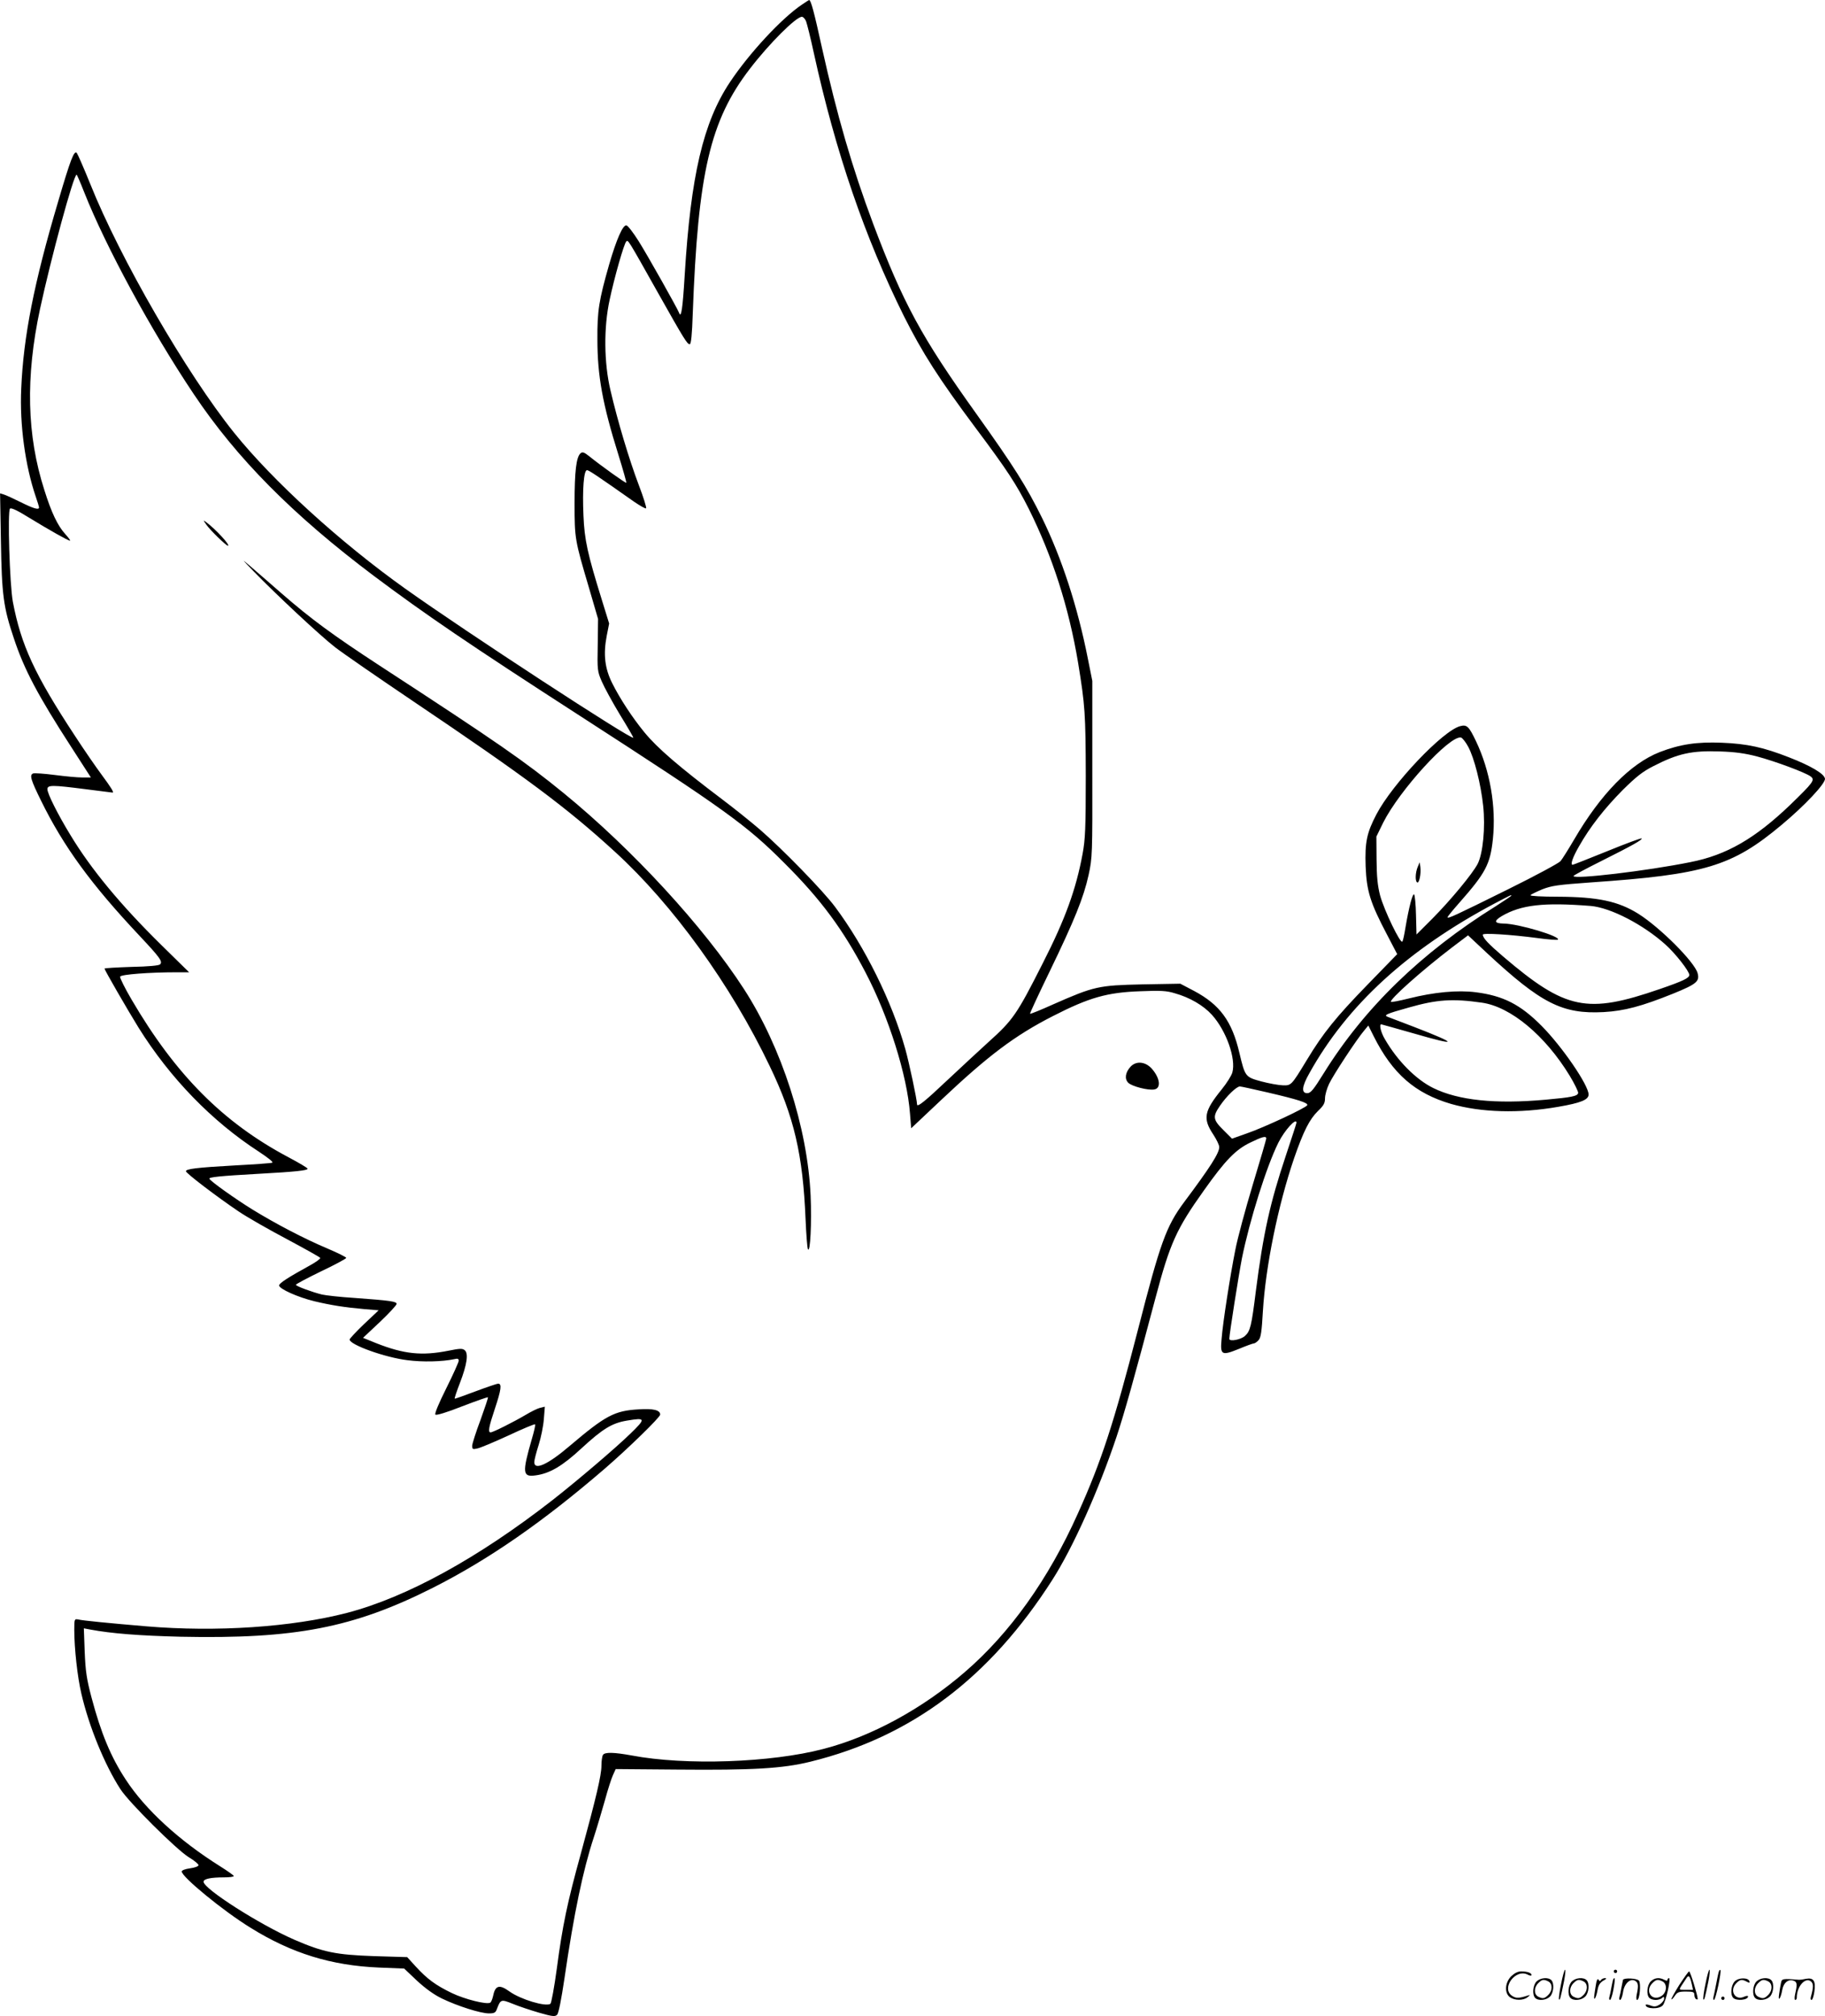 <svg version="1.0" xmlns="http://www.w3.org/2000/svg"
  viewBox="0 0 1087.067 1200.578"
 preserveAspectRatio="xMidYMid meet">
<g transform="translate(-0.756,1201) scale(0.1,-0.1)"
fill="#000000" stroke="none">
<path d="M4785 11983 c-121 -81 -315 -290 -430 -463 -159 -239 -233 -557 -269
-1148 -12 -201 -21 -259 -33 -226 -9 25 -189 345 -242 429 -31 49 -63 91 -72
93 -21 4 -59 -82 -103 -233 -61 -214 -71 -276 -70 -445 0 -219 31 -387 125
-688 28 -90 49 -165 47 -167 -3 -4 -149 100 -222 159 -29 23 -39 26 -50 17
-26 -22 -36 -108 -36 -299 0 -211 2 -219 86 -503 l54 -185 -2 -155 c-3 -148
-2 -157 24 -217 15 -35 63 -123 107 -196 45 -73 81 -135 81 -139 0 -21 -999
631 -1358 887 -389 277 -789 642 -1020 929 -284 354 -680 1039 -857 1482 -38
94 -74 176 -80 184 -16 17 -37 -37 -111 -289 -144 -485 -207 -805 -220 -1115
-10 -213 24 -459 86 -641 11 -32 20 -61 20 -66 0 -16 -32 -7 -108 31 -42 21
-88 42 -101 46 l-23 7 5 -283 c5 -321 15 -396 77 -580 61 -185 143 -340 341
-646 l118 -183 -52 0 c-29 0 -102 7 -164 15 -62 8 -119 12 -128 9 -23 -9 -14
-38 47 -162 134 -273 299 -499 587 -805 121 -129 139 -153 122 -170 -7 -7 -68
-13 -171 -15 -88 -3 -160 -7 -160 -10 0 -8 138 -247 203 -352 188 -301 438
-558 716 -738 56 -37 89 -63 80 -66 -8 -3 -106 -10 -219 -16 -233 -13 -295
-21 -295 -35 1 -12 183 -151 315 -240 52 -35 182 -109 288 -165 106 -57 195
-106 197 -111 3 -4 -25 -25 -62 -45 -131 -72 -183 -106 -183 -119 0 -20 111
-70 210 -94 100 -24 184 -37 299 -47 l84 -7 -87 -82 c-47 -45 -86 -87 -86 -92
0 -31 211 -107 344 -123 91 -12 208 -9 279 6 20 5 27 3 27 -9 0 -8 -33 -82
-74 -164 -44 -88 -71 -152 -65 -157 5 -6 68 13 159 49 83 32 152 56 154 54 2
-2 -18 -62 -44 -134 -27 -71 -49 -141 -50 -154 0 -21 3 -23 30 -17 17 3 100
38 185 77 85 40 157 70 160 67 3 -2 -6 -42 -20 -89 -58 -201 -55 -226 23 -215
84 11 160 56 272 160 127 117 182 151 271 166 113 19 115 13 22 -77 -87 -85
-317 -281 -468 -399 -441 -343 -865 -576 -1221 -669 -329 -85 -777 -115 -1194
-80 -223 19 -379 34 -407 41 -22 4 -23 2 -23 -63 0 -109 19 -281 42 -378 45
-196 140 -427 233 -570 50 -78 334 -360 407 -405 32 -19 57 -40 58 -47 0 -7
-21 -15 -50 -19 -30 -4 -50 -12 -50 -19 0 -32 247 -235 410 -335 244 -152 480
-225 765 -237 l150 -6 76 -72 c51 -47 102 -84 150 -107 94 -45 229 -88 279
-88 32 0 40 4 48 28 22 56 24 57 94 29 36 -15 106 -38 157 -53 80 -23 95 -24
107 -12 9 9 25 90 44 218 56 384 110 643 175 840 19 58 48 157 66 220 17 63
39 131 48 150 l16 35 370 -3 c446 -4 624 6 790 47 602 148 1068 499 1441 1083
124 194 276 534 383 854 46 139 103 341 231 824 87 328 125 411 288 640 129
182 190 244 277 286 72 35 95 41 95 24 0 -5 -36 -129 -80 -274 -44 -146 -91
-320 -104 -388 -31 -155 -74 -430 -82 -531 -9 -97 -1 -102 105 -59 43 18 82
32 88 32 5 0 18 9 27 19 14 15 19 50 26 173 16 265 90 630 186 911 56 161 91
231 143 282 33 31 41 46 41 75 0 19 11 58 24 85 23 50 164 265 210 319 l24 29
32 -64 c112 -223 246 -340 461 -403 179 -51 404 -58 639 -17 134 23 180 42
180 73 0 56 -158 286 -280 409 -126 127 -228 179 -391 200 -108 14 -249 1
-400 -37 -56 -14 -103 -23 -106 -20 -12 12 183 186 365 325 l94 71 111 -104
c325 -302 450 -366 697 -353 123 7 225 34 414 110 140 57 159 73 145 123 -19
66 -221 269 -352 352 -120 75 -241 101 -480 102 -96 0 -166 4 -163 9 3 5 35
20 70 35 57 22 93 27 288 41 680 47 842 95 1138 343 138 115 262 247 258 275
-4 29 -83 76 -214 127 -153 60 -250 81 -400 87 -149 6 -249 -9 -371 -56 -173
-68 -351 -249 -510 -522 -34 -58 -70 -115 -80 -127 -10 -12 -151 -88 -313
-168 -319 -158 -360 -177 -360 -166 0 4 32 43 71 87 156 177 183 228 199 378
20 195 -17 408 -101 584 -42 88 -54 99 -93 89 -102 -25 -405 -344 -500 -526
-57 -109 -69 -165 -64 -309 6 -148 27 -216 128 -408 l60 -115 -175 -180 c-188
-193 -266 -289 -363 -450 -93 -153 -93 -153 -145 -151 -25 1 -81 11 -126 23
-96 26 -97 28 -131 170 -44 189 -116 287 -270 369 l-82 43 -226 -4 c-261 -6
-286 -11 -531 -119 -73 -33 -135 -58 -138 -56 -2 2 51 116 117 252 148 306
202 439 232 575 22 102 23 119 22 630 l0 525 -27 135 c-61 308 -155 596 -272
835 -95 192 -167 306 -392 621 -327 457 -436 658 -615 1133 -124 331 -215 645
-304 1045 -47 214 -66 286 -77 286 -1 0 -20 -12 -42 -27z m24 -100 c6 -16 27
-100 46 -188 130 -593 305 -1101 536 -1566 111 -221 208 -373 429 -669 188
-251 241 -333 315 -479 142 -285 239 -588 294 -916 42 -257 45 -304 46 -675 0
-313 -3 -379 -19 -465 -39 -211 -103 -388 -236 -649 -155 -307 -179 -341 -325
-472 -49 -45 -160 -147 -245 -227 -130 -123 -180 -164 -180 -144 0 27 -47 248
-70 330 -79 282 -241 609 -418 846 -71 96 -315 346 -448 461 -56 48 -157 129
-225 180 -258 195 -386 305 -463 399 -73 89 -146 201 -191 291 -45 89 -55 173
-33 286 l14 71 -43 139 c-86 277 -104 358 -110 504 -7 156 2 270 21 270 11 0
52 -27 278 -186 38 -26 71 -45 74 -41 4 3 -16 67 -44 140 -56 148 -125 377
-168 562 -39 164 -41 375 -5 540 28 132 85 333 99 347 11 11 8 16 189 -306
156 -277 174 -306 189 -306 8 0 14 57 18 183 31 837 103 1149 340 1457 114
149 275 310 310 310 8 0 19 -12 25 -27z m-4299 -1020 c128 -323 399 -823 651
-1199 256 -383 591 -721 1074 -1084 310 -232 567 -407 1230 -835 861 -556 989
-648 1215 -875 217 -216 350 -396 484 -653 137 -262 247 -611 264 -839 l7 -87
175 165 c285 269 442 387 669 503 217 111 323 141 521 148 120 5 157 3 205
-12 90 -25 171 -73 221 -128 86 -95 145 -262 122 -344 -5 -18 -33 -63 -63
-100 -106 -131 -114 -174 -50 -270 19 -29 35 -62 35 -74 0 -36 -53 -119 -210
-329 -106 -143 -141 -239 -275 -762 -143 -554 -217 -781 -357 -1091 -175 -391
-405 -713 -673 -944 -252 -218 -556 -384 -842 -458 -312 -82 -822 -100 -1143
-39 -105 19 -160 21 -171 3 -5 -8 -9 -37 -9 -64 0 -57 -31 -188 -123 -525 -80
-289 -109 -427 -143 -685 -15 -110 -32 -203 -38 -208 -28 -19 -177 26 -243 73
-62 45 -86 37 -99 -29 -4 -17 -11 -34 -16 -37 -21 -13 -152 20 -229 57 -97 47
-146 83 -215 158 l-51 56 -199 6 c-225 8 -301 23 -474 98 -206 90 -540 303
-540 345 0 17 44 26 121 26 33 0 59 3 59 8 0 4 -37 30 -83 59 -242 152 -443
336 -559 513 -90 136 -149 279 -205 490 -30 113 -36 157 -41 274 l-5 139 37
-7 c127 -24 296 -37 541 -43 681 -14 1027 53 1500 291 334 169 656 392 1025
710 141 122 330 306 330 322 0 27 -42 37 -129 31 -143 -8 -197 -37 -408 -216
-131 -112 -213 -150 -213 -98 0 12 12 58 26 102 14 44 28 113 31 154 l6 74
-29 -7 c-16 -4 -54 -23 -84 -41 -69 -41 -196 -105 -210 -105 -17 0 -11 32 25
140 38 114 43 150 20 150 -8 0 -69 -21 -136 -46 -66 -25 -122 -45 -123 -43 -2
2 12 44 31 93 42 109 52 176 29 195 -14 12 -29 11 -99 -3 -157 -31 -263 -20
-428 45 l-79 32 100 94 c55 52 100 101 100 108 0 15 -37 20 -255 36 -82 5
-168 15 -190 20 -60 15 -155 50 -155 58 0 4 68 40 150 80 83 39 150 76 150 80
0 5 -51 30 -112 56 -138 58 -308 147 -448 233 -100 62 -244 164 -255 182 -6
10 63 17 295 30 220 12 290 20 290 30 0 5 -53 36 -117 70 -386 205 -670 490
-932 938 -40 68 -70 129 -68 136 5 13 173 26 336 26 l75 0 -166 163 c-240 236
-418 450 -542 656 -74 121 -136 245 -136 271 0 26 27 26 230 0 85 -11 156 -20
158 -20 10 0 -7 28 -64 105 -37 50 -108 153 -158 230 -243 369 -323 544 -372
802 -19 105 -32 539 -17 554 7 7 45 -11 114 -54 121 -74 233 -137 244 -137 4
0 -10 19 -30 41 -44 49 -81 126 -123 260 -105 327 -113 672 -26 1079 66 306
200 800 218 800 2 0 23 -48 46 -107z m8243 -3300 c36 -67 75 -220 89 -351 14
-128 -1 -285 -33 -347 -31 -59 -160 -215 -269 -325 l-95 -95 -3 115 c-1 63 -7
119 -11 123 -9 9 -31 -74 -52 -198 -6 -38 -14 -76 -18 -82 -10 -19 -109 186
-133 275 -15 58 -20 111 -21 214 l-1 136 41 84 c97 192 395 519 463 506 8 -2
28 -27 43 -55z m1721 -58 c106 -28 289 -96 319 -119 27 -21 16 -35 -122 -169
-209 -200 -379 -299 -594 -341 -262 -53 -697 -104 -697 -83 0 4 73 43 163 88
184 92 250 129 243 136 -3 3 -95 -31 -205 -76 -111 -45 -203 -81 -206 -81 -15
0 0 44 38 110 65 115 151 225 261 336 80 79 118 109 181 141 148 76 228 94
400 88 87 -3 147 -11 219 -30z m-1464 -829 c0 -2 -42 -30 -92 -62 -445 -277
-785 -608 -1026 -996 -61 -98 -77 -118 -98 -118 -36 0 -32 40 13 119 225 405
586 736 1104 1011 99 52 99 52 99 46z m472 -61 c119 -10 314 -111 447 -231 59
-53 141 -158 141 -180 0 -18 -36 -36 -176 -84 -434 -150 -560 -124 -932 193
-89 76 -122 111 -122 131 0 11 163 1 323 -20 65 -9 121 -13 124 -10 20 19
-234 95 -322 96 -57 1 -61 15 -13 44 116 68 251 83 530 61z m-648 -576 c172
-24 378 -196 524 -436 29 -48 51 -94 50 -102 -4 -19 -40 -26 -195 -40 -298
-27 -519 -4 -669 70 -103 51 -213 162 -287 290 -24 40 -36 89 -22 89 2 0 90
-25 196 -55 265 -77 265 -63 1 39 -75 29 -146 56 -157 60 -28 10 -13 18 124
56 168 48 262 54 435 29z m-1279 -534 c185 -43 247 -63 239 -77 -10 -17 -259
-133 -358 -167 l-90 -32 -48 48 c-66 65 -69 82 -23 149 40 58 98 114 118 114
7 0 80 -16 162 -35z m175 -181 c0 -4 -29 -93 -64 -198 -94 -281 -134 -463
-178 -805 -26 -209 -33 -238 -65 -267 -24 -22 -93 -35 -93 -17 0 27 56 381 75
479 46 227 146 546 217 689 37 74 108 152 108 119z M1237 8885 c22 -32 118
-125 128 -125 18 0 -74 100 -130 141 -18 13 -18 12 2 -16z M1520 8606 c133
-137 393 -380 483 -450 45 -35 255 -180 467 -323 668 -450 914 -633 1201 -896
344 -314 690 -792 921 -1275 146 -303 198 -528 214 -914 4 -90 10 -169 14
-177 14 -26 23 159 16 319 -18 404 -173 884 -397 1230 -239 370 -663 831
-1074 1167 -236 192 -384 295 -1099 761 -277 181 -405 275 -581 428 -71 62
-157 137 -190 165 -51 44 -47 39 25 -35z M6742 5658 c-32 -35 -37 -73 -14 -96
21 -21 116 -46 154 -40 43 6 36 67 -13 123 -38 43 -93 49 -127 13z M8452 6847
c-14 -34 -16 -84 -3 -92 12 -7 24 52 19 91 l-4 29 -12 -28z M9306 194 c-10
-47 -15 -88 -12 -91 5 -6 9 7 30 110 7 37 10 67 6 67 -4 0 -15 -39 -24 -86z
M9620 270 c0 -5 5 -10 10 -10 6 0 10 5 10 10 0 6 -4 10 -10 10 -5 0 -10 -4
-10 -10z M10166 194 c-10 -47 -15 -88 -12 -91 5 -6 9 7 30 110 7 37 10 67 6
67 -4 0 -15 -39 -24 -86z M10246 269 c-3 -8 -10 -41 -16 -74 -6 -33 -14 -68
-16 -77 -3 -10 -1 -18 3 -18 10 0 46 171 38 178 -2 3 -7 -1 -9 -9z M9009 241
c-38 -38 -41 -101 -7 -125 29 -20 79 -20 104 0 18 14 18 15 1 10 -53 -17 -69
-17 -92 -2 -69 45 21 166 94 126 12 -6 21 -7 21 -1 0 12 -25 21 -62 21 -19 0
-39 -10 -59 -29z M10010 189 c-28 -45 -49 -83 -47 -85 2 -3 12 7 21 21 14 21
24 25 66 25 43 0 50 -3 50 -19 0 -11 5 -23 10 -26 6 -3 10 -3 10 1 0 20 -44
164 -51 164 -4 0 -30 -37 -59 -81z m75 4 l7 -33 -42 0 c-42 0 -42 0 -28 23 8
12 21 32 29 44 15 25 22 18 34 -34z M9160 210 c-22 -22 -27 -79 -8 -98 19 -19
66 -14 88 8 22 22 27 79 8 98 -19 19 -66 14 -88 -8z m71 0 c25 -14 25 -54 -1
-80 -23 -23 -33 -24 -61 -10 -25 14 -25 54 1 80 23 23 33 24 61 10z M9370 210
c-22 -22 -27 -79 -8 -98 19 -19 66 -14 88 8 22 22 27 79 8 98 -19 19 -66 14
-88 -8z m71 0 c25 -14 25 -54 -1 -80 -23 -23 -33 -24 -61 -10 -25 14 -25 54 1
80 23 23 33 24 61 10z M9516 204 c-3 -16 -8 -47 -11 -69 -8 -51 10 -26 19 27
5 27 15 42 34 53 18 10 22 14 10 15 -9 0 -20 -5 -24 -11 -5 -8 -9 -8 -14 1 -5
8 -10 3 -14 -16z M9617 223 c-2 -4 -7 -26 -11 -48 -4 -22 -9 -48 -12 -57 -3
-10 -1 -18 4 -18 4 0 14 28 20 62 11 58 10 81 -1 61z M9675 220 c-1 -3 -5 -23
-9 -45 -4 -22 -9 -48 -12 -57 -3 -10 -1 -18 4 -18 5 0 13 20 17 45 7 53 44 87
74 68 17 -11 19 -28 8 -80 -4 -18 -3 -33 2 -33 16 0 24 99 11 115 -12 14 -87
18 -95 5z M9840 210 c-22 -22 -27 -79 -8 -98 7 -7 24 -12 38 -12 14 0 31 5 38
12 9 9 12 8 12 -5 0 -9 -12 -24 -26 -34 -21 -13 -32 -15 -55 -6 -16 6 -29 8
-29 3 0 -24 81 -27 102 -2 18 19 50 162 37 162 -5 0 -9 -5 -9 -10 0 -7 -6 -7
-19 0 -30 16 -59 12 -81 -10z m71 0 c29 -16 25 -65 -6 -86 -56 -37 -103 28
-55 76 23 23 33 24 61 10z M10341 211 c-23 -23 -28 -80 -9 -99 19 -19 88 -13
88 9 0 5 -11 4 -24 -2 -54 -25 -89 38 -46 81 23 23 33 24 62 9 16 -9 19 -8 16
3 -8 22 -64 22 -87 -1z M10470 210 c-22 -22 -27 -79 -8 -98 19 -19 66 -14 88
8 22 22 27 79 8 98 -19 19 -66 14 -88 -8z m71 0 c25 -14 25 -54 -1 -80 -23
-23 -33 -24 -61 -10 -25 14 -25 54 1 80 23 23 33 24 61 10z M10616 201 c-3
-14 -8 -44 -11 -66 -8 -51 10 -26 19 27 8 41 35 63 66 53 22 -7 24 -21 11 -77
-5 -22 -5 -38 0 -38 5 0 9 6 9 13 0 68 51 125 85 97 15 -13 15 -35 -1 -92 -3
-10 -1 -18 4 -18 6 0 13 23 17 50 9 63 -5 84 -49 76 -17 -4 -35 -6 -41 -6
-101 8 -104 7 -109 -19z M10260 110 c0 -5 5 -10 10 -10 6 0 10 5 10 10 0 6 -4
10 -10 10 -5 0 -10 -4 -10 -10z"/>
</g>
</svg>
